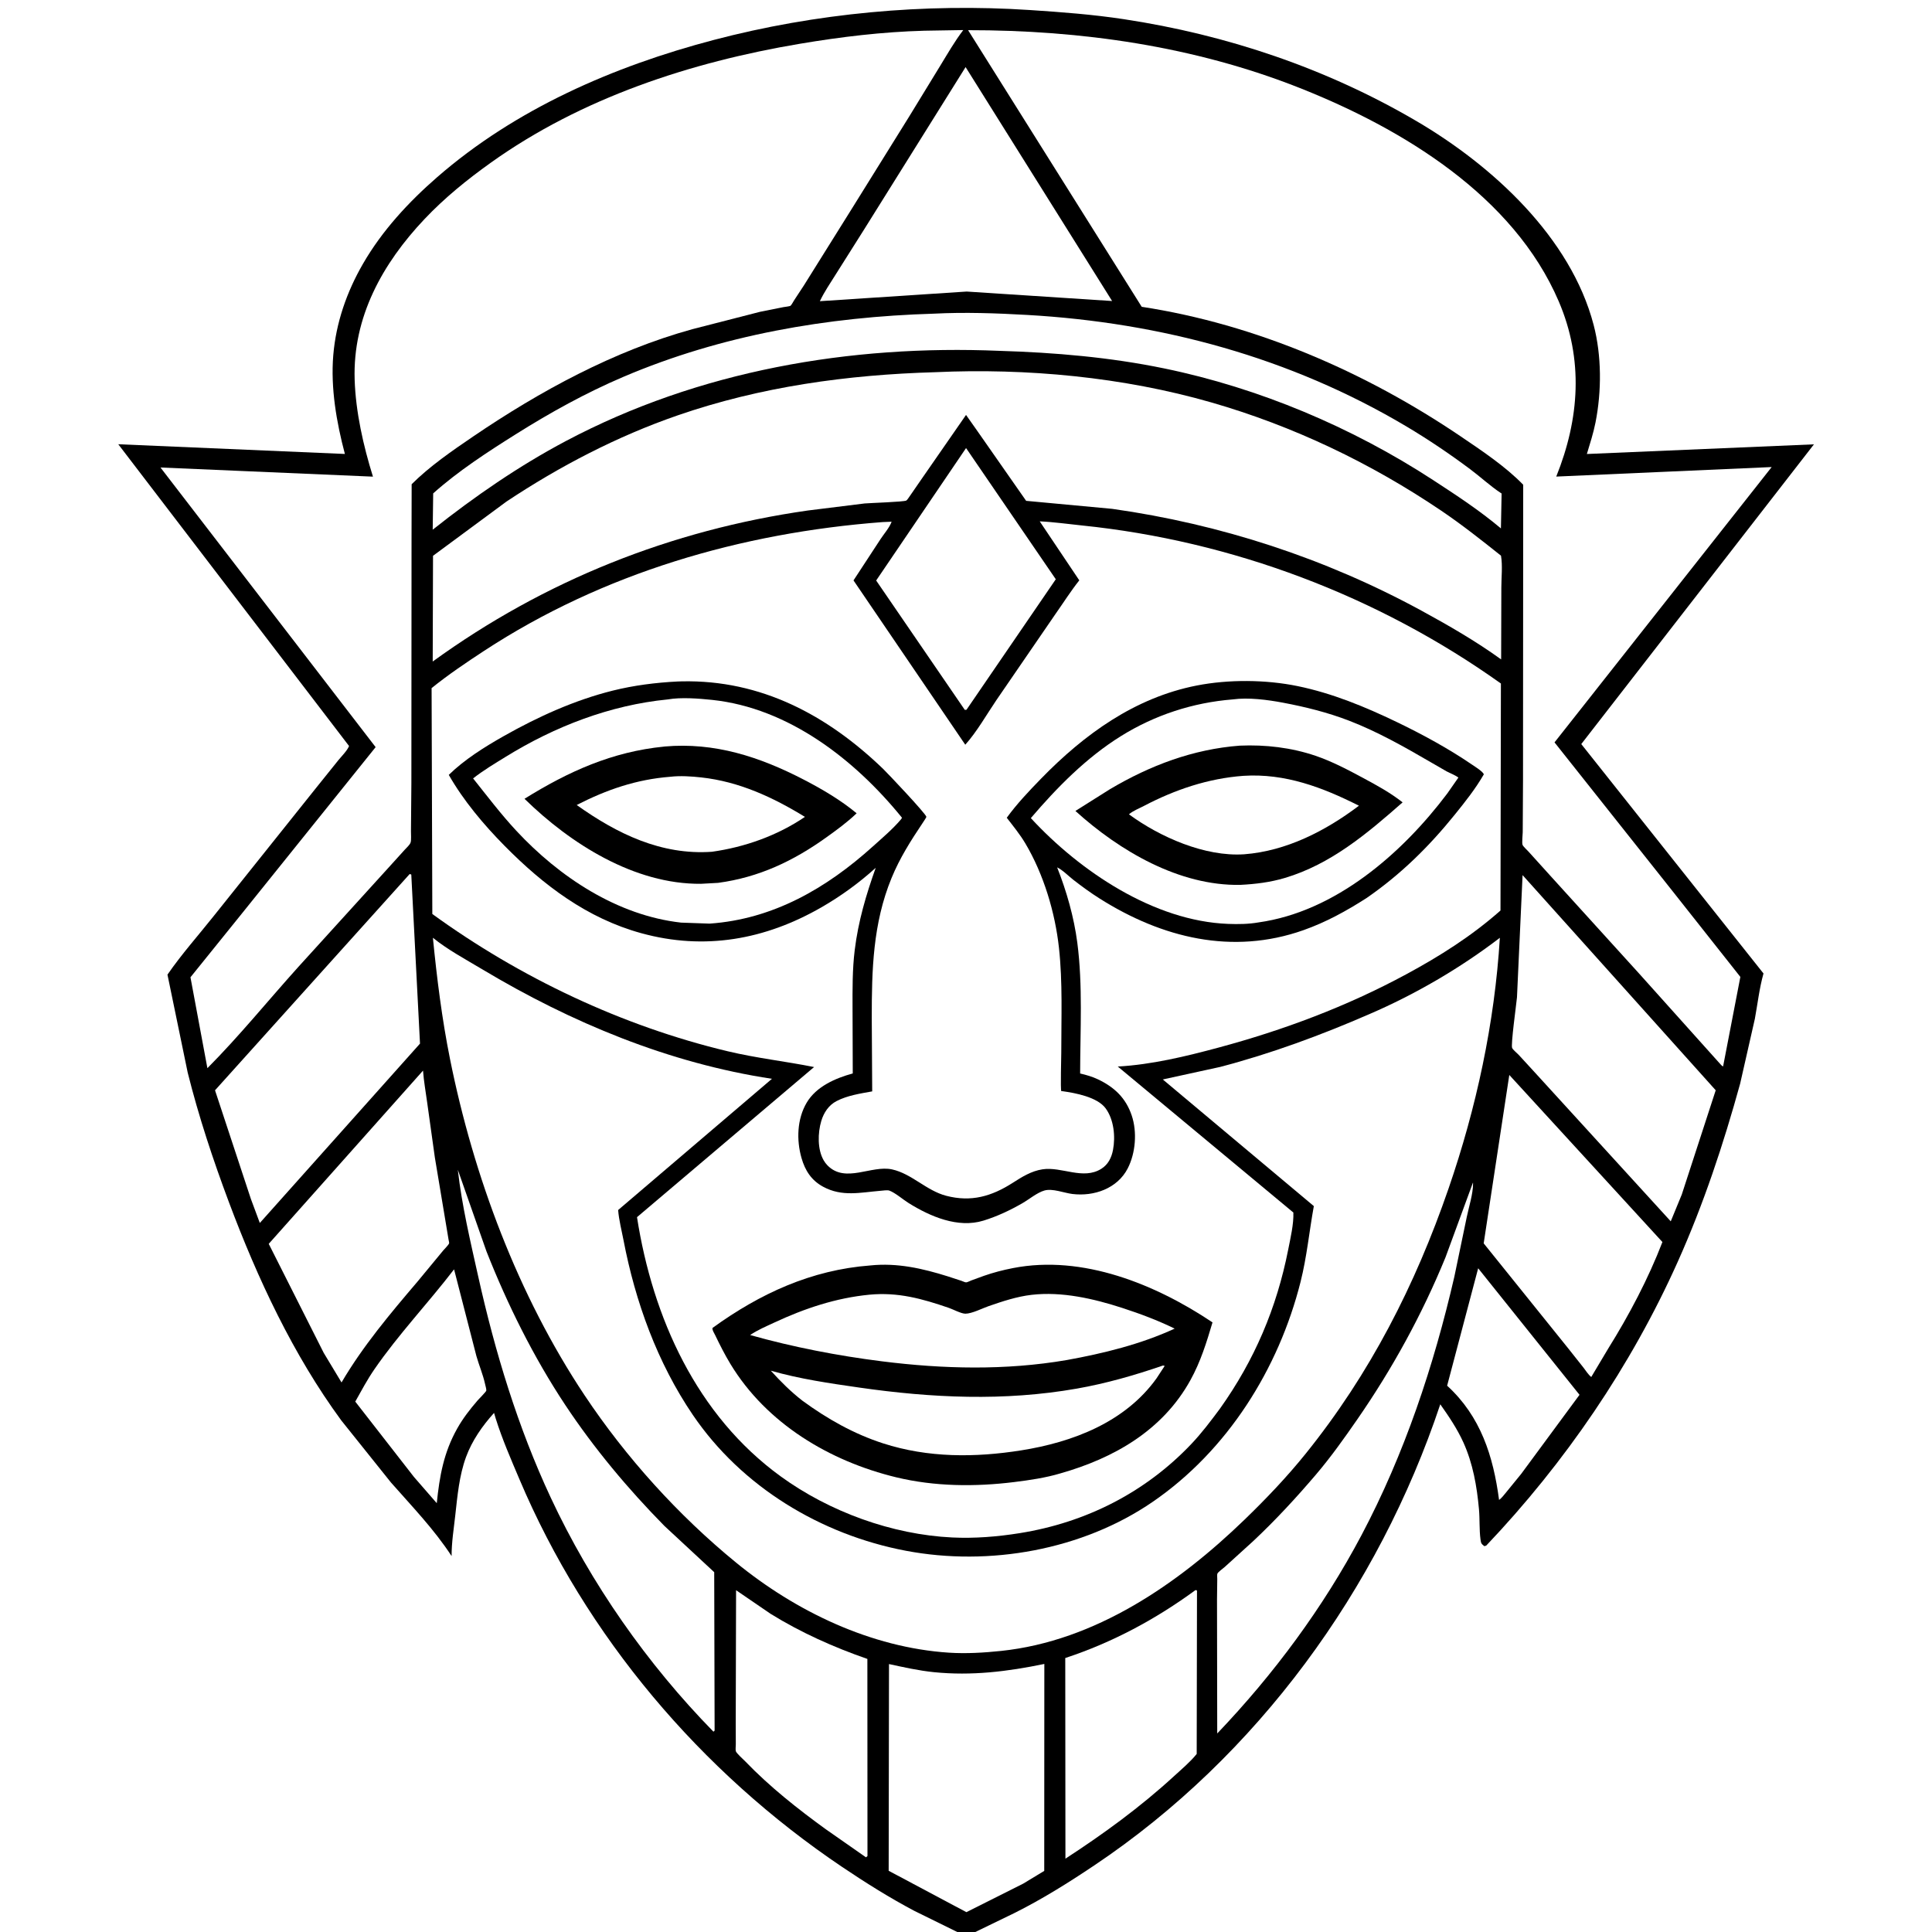 <svg version="1.1" xmlns="http://www.w3.org/2000/svg" style="display: block;" viewBox="0 0 2048 2048" width="1024" height="1024">
<rect x="0" y="0" width="2048" height="2048" fill="#808080" stroke="none"/>
<path transform="translate(0,0)" fill="rgb(0,0,0)" d="M 1014.75 2048 L -0 2048 L 0 -0 L 2048 0 L 2048 2048 L 1033.9 2048 L 1014.75 2048 z"/>
<path transform="translate(0,0)" fill="rgb(255,255,255)" d="M 1566.92 1344.43 L 1674.35 1478.56 L 1612.52 1562.39 L 1597.05 1581.37 C 1594.57 1584.29 1592.16 1587.76 1589.08 1590.01 C 1582.92 1543.6 1569.64 1501.45 1534.02 1468.9 L 1566.92 1344.43 z"/>
<path transform="translate(0,0)" fill="rgb(255,255,255)" d="M 481.335 1345.56 L 505.01 1437.5 C 507.812 1447.36 512.055 1457.22 514.204 1467.17 C 514.566 1468.85 515.691 1472.52 515.5 1474.12 C 515.375 1475.18 507.365 1483.27 506.239 1484.57 C 498.155 1493.94 490.779 1503.42 484.696 1514.22 C 470.35 1539.69 465.919 1564.79 462.999 1593.45 L 438.786 1565.61 L 376.601 1485.75 C 383.151 1474.09 389.296 1462.49 396.903 1451.46 C 422.447 1414.39 453.927 1381.28 481.335 1345.56 z"/>
<path transform="translate(0,0)" fill="rgb(255,255,255)" d="M 1024.06 474.961 L 1119.18 614.04 L 1024.5 752.402 L 1022.7 752.482 L 928.771 615.361 L 1024.06 474.961 z"/>
<path transform="translate(0,0)" fill="rgb(255,255,255)" d="M 780.272 1685.7 L 816.978 1710.8 C 849.179 1730.68 883.739 1746.14 919.453 1758.53 L 919.557 1967.5 L 917.97 1968.84 L 875.621 1939.25 C 845.574 1917.52 815.864 1893.98 790.102 1867.23 C 788.148 1865.2 780.753 1858.64 780.014 1856.37 C 779.517 1854.85 779.992 1850.75 779.986 1849.01 L 779.906 1826.83 L 780.272 1685.7 z"/>
<path transform="translate(0,0)" fill="rgb(255,255,255)" d="M 1267.37 1685.5 L 1268.86 1686.05 L 1268.55 1859.25 C 1261.82 1867.69 1252.57 1875.4 1244.61 1882.71 C 1208.81 1915.56 1170.07 1943.81 1129.4 1970.26 L 1129.22 1757.58 C 1179.22 1741.12 1224.99 1716.54 1267.37 1685.5 z"/>
<path transform="translate(0,0)" fill="rgb(255,255,255)" d="M 1599.92 1139.51 L 1762.23 1316.6 C 1747.33 1355.34 1726.78 1394.3 1704.82 1429.46 L 1686.8 1459.67 C 1683.65 1457.28 1681.06 1452.98 1678.61 1449.83 L 1662.33 1429.28 L 1572.77 1318.01 L 1599.92 1139.51 z"/>
<path transform="translate(0,0)" fill="rgb(255,255,255)" d="M 448.418 1134.89 C 449.247 1146.17 451.306 1157.48 452.822 1168.7 L 460.968 1227 L 472.84 1298.11 L 475.479 1313.96 C 475.572 1314.54 476.251 1317.33 476.101 1317.87 C 475.581 1319.72 471.201 1323.88 469.783 1325.62 L 442.435 1358.72 C 413.491 1392.69 384.692 1426.89 362.041 1465.46 L 343.125 1434.04 L 284.869 1318.53 L 448.418 1134.89 z"/>
<path transform="translate(0,0)" fill="rgb(255,255,255)" d="M 1561.42 1253.5 L 1561.49 1254.63 C 1561.54 1265.56 1557.08 1279.19 1554.85 1290 L 1541.67 1353.35 C 1519.81 1448.07 1488.83 1541.19 1443.27 1627.3 C 1402.65 1704.07 1350.23 1774.82 1290.31 1837.55 L 1290.08 1695.28 L 1290.35 1673.86 C 1290.38 1672.59 1290.02 1669.14 1290.48 1668.12 C 1291.3 1666.3 1296.43 1662.71 1298.17 1661.14 L 1328.57 1633.53 C 1352.02 1611.52 1374.11 1587.61 1394.96 1563.13 C 1410.78 1544.56 1424.8 1524.78 1438.68 1504.75 C 1475.99 1450.89 1507.43 1393.5 1532.29 1332.84 L 1561.42 1253.5 z"/>
<path transform="translate(0,0)" fill="rgb(255,255,255)" d="M 485.313 1240.01 L 515.65 1326.44 C 537.929 1382.88 565.64 1438.73 599.211 1489.34 C 629.692 1535.3 665.62 1578.23 704.248 1617.5 L 757.09 1666.58 L 757.519 1834.5 L 756.3 1835.66 C 686.074 1763.94 626.251 1678.45 583.789 1587.52 C 548.93 1512.88 524.839 1433.46 506.941 1353.17 C 498.661 1316.03 489.571 1277.84 485.313 1240.01 z"/>
<path transform="translate(0,0)" fill="rgb(255,255,255)" d="M 1613.99 927.652 L 1818.73 1155.73 L 1782.74 1266.29 L 1771.07 1294.66 L 1626.95 1136.79 L 1609.85 1118.16 C 1608.01 1116.23 1604.2 1113.2 1602.96 1110.97 C 1601.31 1108 1607.42 1064.26 1608.06 1057.2 L 1613.99 927.652 z"/>
<path transform="translate(0,0)" fill="rgb(255,255,255)" d="M 434.278 926.5 L 435.979 927.047 L 445.22 1106.27 L 275.422 1296.4 L 265.958 1270.96 L 227.931 1155.76 L 434.278 926.5 z"/>
<path transform="translate(0,0)" fill="rgb(255,255,255)" d="M 1023.57 71.11 L 1178.88 319.09 L 1024.75 309.053 L 869.099 319.263 C 873.781 309.369 880.122 300.141 885.927 290.867 L 916.302 242.756 L 1023.57 71.11 z"/>
<path transform="translate(0,0)" fill="rgb(255,255,255)" d="M 942.374 1763.98 C 958.117 1767.38 974.025 1770.97 990.073 1772.58 C 1030.03 1776.59 1067.91 1771.95 1107.04 1763.85 L 1106.93 1983.23 L 1084.63 1996.74 L 1024.42 2026.97 L 942.03 1983.1 L 942.374 1763.98 z"/>
<path transform="translate(0,0)" fill="rgb(255,255,255)" d="M 989.923 332.5 C 1022.56 330.798 1056.01 331.98 1088.62 333.835 C 1230.86 341.928 1367.74 378.852 1490.64 451.915 C 1514.06 465.833 1537.12 481.393 1558.91 497.729 C 1569.58 505.728 1579.64 515.1 1590.7 522.451 L 1591.76 523.142 L 1591.04 560.143 C 1568.47 541.114 1543.64 524.842 1518.95 508.758 C 1433.05 452.794 1334.69 411.286 1234.21 390.56 C 1176.51 378.659 1118.09 373.682 1059.31 371.901 C 901.076 365.258 740.764 392.887 600.039 467.416 C 549.937 493.951 503.032 526.32 458.681 561.501 L 459.196 523.022 C 485.566 499.391 517.067 478.967 546.982 460.173 C 583.441 437.268 621.005 416.459 660.645 399.541 C 764.93 355.031 877.05 335.889 989.923 332.5 z"/>
<path transform="translate(0,0)" fill="rgb(255,255,255)" d="M 991.281 394.546 C 1088.26 390.088 1190.51 399.673 1283.96 426.564 C 1370.9 451.584 1452.98 490.78 1527.91 541.433 C 1549.81 556.24 1570.45 572.591 1591.12 589.047 C 1592.93 599.57 1591.5 612.089 1591.48 622.897 L 1591.27 699.011 C 1564.82 679.861 1535.29 662.819 1506.59 647.201 C 1404.72 591.778 1293.84 555.599 1178.96 539.399 L 1087.75 530.906 L 1036.49 457.517 L 1024.04 439.842 L 976.957 507.715 L 964.191 526.214 C 963.47 527.186 961.671 530.094 960.712 530.603 C 958.003 532.041 922.405 533.166 916.615 533.677 L 856.186 541.179 C 711.393 561.856 577.081 615.401 458.687 701.241 L 459.021 589.173 L 536.874 531.683 C 593.291 494.184 654.132 462.535 718.223 440.352 C 806.208 409.9 898.527 397.2 991.281 394.546 z"/>
<path transform="translate(0,0)" fill="rgb(255,255,255)" d="M 1026.22 31.995 C 1145.91 31.893 1265.91 48.962 1377.66 93.218 C 1486.51 136.325 1604.34 207.458 1652.35 319.511 C 1678.75 381.145 1674.39 443.744 1649.69 505.193 L 1878.05 495.095 L 1647.86 786.956 L 1772.5 944.049 L 1844.85 1035.56 L 1826.54 1130.52 C 1824.69 1129.27 1825.45 1129.92 1823.82 1128.22 L 1737.61 1032.1 L 1643.27 928.166 L 1620.24 902.695 C 1618.74 900.999 1614.83 897.566 1613.99 895.63 C 1613.13 893.638 1614.12 884.793 1614.15 882.224 L 1614.46 826.593 L 1614.66 513.838 C 1595.89 494.497 1570.88 477.808 1548.56 462.693 C 1447.69 394.379 1331.17 343.743 1210.27 325.221 L 1026.22 31.995 z"/>
<path transform="translate(0,0)" fill="rgb(255,255,255)" d="M 979.789 32.559 L 1021.11 31.869 C 1011.95 43.871 1004.54 56.871 996.669 69.72 L 963.509 123.94 L 902.675 221.729 L 852.156 302.56 L 841.77 318.376 C 840.99 319.562 839.009 323.387 838.005 324.096 C 836.995 324.809 831.849 325.305 830.425 325.581 L 805.513 330.57 L 734 348.928 C 650.785 371.872 572.526 414.497 501.502 462.74 C 479.175 477.906 455.507 494.237 436.369 513.293 L 436.251 569.796 L 436.076 829.802 L 435.645 881.032 C 435.561 884.195 436.15 890.427 435.237 893.149 C 434.413 895.603 430.912 898.68 429.136 900.648 L 411.27 920.376 L 316.268 1024.94 C 284.18 1060.55 253.648 1098.33 219.845 1132.3 L 201.901 1035.95 L 256.184 968.656 L 398.185 791.994 L 170.108 495.565 L 395.35 505.265 C 385.171 472.662 377.028 436.645 375.947 402.431 C 373.851 336.1 405.524 279.245 450.026 232.209 C 471.305 209.719 494.944 190.576 520.07 172.609 C 616.286 103.808 731.979 65.931 847.685 46.432 C 891.498 39.048 935.336 33.783 979.789 32.559 z"/>
<path transform="translate(0,0)" fill="rgb(255,255,255)" d="M 1451.55 1075.03 C 1500 1054.19 1548.08 1026.17 1589.91 994.101 C 1584.42 1084.38 1564.97 1174.49 1535.52 1259.9 C 1500.18 1362.41 1452.3 1456.22 1384.18 1540.84 C 1364.22 1565.63 1342.28 1588.63 1319.42 1610.75 C 1248.95 1678.92 1161.22 1739.56 1061.08 1750.06 C 1042.95 1751.96 1024.08 1753.09 1005.85 1751.9 C 923.338 1746.48 843.712 1708.3 780.273 1656.42 C 719.003 1606.31 663.587 1545.01 619.719 1479.11 C 549.06 1372.97 502.007 1246.97 476.982 1122.36 C 468.495 1080.1 463.117 1036.96 458.889 994.088 C 474.687 1006.87 493.779 1017.07 511.2 1027.5 C 605.524 1083.97 709.157 1127.07 818.3 1143.58 L 655.253 1282.68 C 656.068 1293.23 658.933 1304.09 660.923 1314.5 C 673.452 1380.03 696.783 1444.42 734.42 1499.85 C 786.188 1576.08 870.089 1626.76 960.189 1643.86 C 1048.59 1660.64 1147.39 1643.18 1222 1591.95 C 1301.12 1537.61 1355.37 1451.18 1378.65 1358.83 C 1385.34 1332.26 1387.84 1305.36 1392.72 1278.52 L 1232.62 1144.27 L 1293.45 1130.99 C 1347.37 1116.88 1400.51 1097.26 1451.55 1075.03 z"/>
<path transform="translate(0,0)" fill="rgb(255,255,255)" d="M 935.646 553.424 L 945.156 553.028 C 942.96 559.195 937.178 565.771 933.521 571.307 L 904.749 615.255 L 1023.23 789.429 C 1035.47 775.832 1045.79 757.519 1056.12 742.301 L 1119.04 650.591 C 1127.39 638.762 1135.07 626.535 1144.1 615.194 L 1102.16 552.66 C 1117.07 553.33 1131.97 555.482 1146.81 557.003 C 1306.04 573.314 1460.7 631.693 1591.02 724.555 L 1590.58 965.176 C 1560.02 992.242 1526.28 1013.56 1490.47 1032.89 C 1427.5 1066.9 1360.62 1091.95 1291.63 1110.5 C 1256.83 1119.86 1220.96 1128.53 1184.89 1130.58 L 1371.02 1285.33 C 1371.48 1297.62 1367.95 1312.38 1365.58 1324.47 C 1353.39 1386.47 1329.83 1441.79 1293.19 1493.25 C 1283.66 1506.07 1273.88 1519.07 1262.87 1530.67 C 1213.98 1582.19 1150.95 1614 1080.93 1625.2 C 1057.4 1628.97 1033.21 1630.93 1009.38 1629.79 C 945.556 1626.72 879.255 1602.56 827.582 1565.04 C 738.521 1500.37 691.864 1396.9 675.255 1290.24 L 862.956 1131.11 C 832.471 1125.01 801.839 1121.65 771.474 1114.4 C 659.709 1087.74 551.225 1036.36 458.277 968.879 L 457.511 729.414 C 475.164 715.204 494.054 702.44 513 690.032 C 639.302 607.313 785.852 564.8 935.646 553.424 z"/>
<path transform="translate(0,0)" fill="rgb(0,0,0)" d="M 922.639 1341.42 C 951.081 1338.47 977.819 1344.57 1004.7 1353 L 1019.21 1357.74 C 1020.55 1358.18 1022.84 1359.35 1024.1 1359.37 C 1025.24 1359.4 1028.54 1357.71 1029.71 1357.28 L 1042.89 1352.47 C 1052.97 1348.93 1063.33 1346.26 1073.82 1344.22 C 1147.71 1329.79 1225.07 1361.44 1285.31 1401.79 C 1279.01 1423.04 1272.69 1443.48 1261.9 1463 C 1232.5 1516.21 1181 1545.68 1124.09 1561.84 C 1108.39 1566.56 1091.28 1569.04 1075.04 1571.05 C 1033.67 1576.18 990.669 1575.83 950 1566 C 879.424 1548.93 812.563 1509.03 774.266 1445.84 C 768.297 1436 763.043 1425.57 758.049 1415.2 C 757.054 1413.14 754.771 1409.88 755.31 1407.66 C 805.542 1371.25 860.068 1346.13 922.639 1341.42 z"/>
<path transform="translate(0,0)" fill="rgb(255,255,255)" d="M 1232.84 1447.5 L 1234.62 1447.91 L 1225.92 1461.19 C 1192.56 1507.64 1137.14 1528.79 1082.5 1537.45 C 1033.56 1545.2 983.784 1545.41 936.18 1530.04 C 905.024 1519.98 877.025 1504.12 850.692 1484.87 C 838.265 1475.22 827.599 1464.57 817.059 1452.97 C 847.46 1461.73 879.337 1466.34 910.605 1470.84 C 987.649 1481.93 1064.44 1485.52 1141.5 1471.98 C 1172.69 1466.5 1202.94 1457.78 1232.84 1447.5 z"/>
<path transform="translate(0,0)" fill="rgb(255,255,255)" d="M 921.739 1372.41 C 951.978 1369.57 977.506 1376.67 1005.78 1386.4 C 1010.31 1387.96 1018.97 1392.58 1023.33 1392.57 C 1030.34 1392.55 1041.45 1386.8 1048.13 1384.5 C 1062.86 1379.42 1078 1374.38 1093.54 1372.58 C 1125.58 1368.85 1159.44 1376.65 1189.69 1386.48 C 1208.76 1392.69 1227.16 1399.58 1245.2 1408.38 C 1209.21 1425 1169.62 1434.68 1130.73 1441.72 C 1065.92 1452.82 999.992 1451.25 935 1443.07 C 887.989 1437.16 840.83 1428.03 795.189 1415.2 C 802.721 1409.98 812.469 1405.86 820.795 1401.97 C 852.946 1386.96 886.3 1375.83 921.739 1372.41 z"/>
<path transform="translate(0,0)" fill="rgb(0,0,0)" d="M 718.173 722.415 L 722.712 722.267 C 806.691 720.453 877.088 758.153 936.176 815.084 C 941.032 819.763 981.397 862.438 982.016 865.891 C 982.098 866.349 978.31 871.994 977.854 872.674 C 965.215 891.535 953.76 909.609 945.079 930.729 C 925.267 978.936 924.077 1028.22 924.101 1079.38 L 924.57 1156.91 C 911.947 1159.21 898.374 1161.2 886.841 1167.16 C 878.427 1171.5 873.216 1179.48 870.574 1188.35 C 866.833 1200.92 866.396 1218.4 873.187 1230.11 C 874.299 1232.02 875.652 1233.82 877.204 1235.4 C 896.182 1254.73 923.761 1234.78 945.693 1239.63 C 966.557 1244.24 982.002 1262.13 1003.04 1267.59 C 1029.56 1274.49 1051.11 1268.17 1073.44 1253.91 C 1083.42 1247.53 1093.12 1241.39 1105.03 1239.54 C 1125.46 1236.37 1148.1 1251.18 1167.5 1238.94 C 1174.68 1234.41 1178.23 1227.22 1179.81 1219.09 C 1182.57 1204.85 1180.77 1186.72 1171.96 1174.81 C 1163.16 1162.94 1139.99 1158.61 1126.25 1156.7 C 1125.84 1156.64 1125.24 1156.88 1125.02 1156.53 C 1124 1154.93 1125.01 1120.13 1125 1115.71 C 1124.98 1078.84 1126.55 1041.42 1122.54 1004.73 C 1118.43 967.107 1106.3 926.717 1086.91 894.061 C 1081.21 884.462 1074.03 875.667 1067.2 866.857 C 1077.88 852.139 1091.01 838.295 1103.69 825.278 C 1149.43 778.339 1202.91 739.596 1268.39 726.721 C 1302.33 720.05 1341.81 720.354 1375.64 727.321 C 1412.26 734.861 1447 749.218 1480.57 765.349 C 1507.88 778.471 1535.9 793.747 1560.93 810.876 C 1563.42 812.582 1572.37 818.13 1572.89 820.903 C 1564.13 836.089 1553.29 849.753 1542.29 863.368 C 1514.66 897.582 1484.84 926.947 1448.57 951.997 C 1427.1 965.703 1405.77 977.516 1381.63 986.041 C 1306.34 1012.63 1231.81 994.241 1165.81 952.58 C 1156.16 946.488 1146.93 939.75 1137.92 932.757 C 1132.65 928.673 1126.53 922.279 1120.62 919.457 C 1130.65 944.825 1138.44 972.144 1141.98 999.22 C 1147.91 1044.6 1145.06 1092.19 1144.99 1137.94 C 1151.55 1139.48 1157.86 1141.27 1163.97 1144.19 C 1181.34 1152.47 1193.46 1163.94 1199.69 1182.5 C 1205.53 1199.91 1203.82 1222.19 1195.45 1238.52 C 1184.44 1259.98 1159.57 1268.48 1136.74 1265.66 C 1127.92 1264.57 1115.7 1259.55 1107.13 1261.99 C 1099.47 1264.17 1090.99 1271.26 1084.06 1275.28 C 1070.97 1282.87 1056.96 1289.46 1042.49 1293.91 C 1015.39 1302.24 985.932 1289.52 963.014 1275.18 C 957.118 1271.49 948.941 1264.34 942.691 1262.06 C 940.727 1261.34 935.584 1262.1 933.43 1262.28 C 911.927 1264.06 892.654 1268.9 872.5 1257.96 C 860.073 1251.2 853.431 1240.83 849.623 1227.5 C 844.193 1208.49 844.865 1186.23 855.115 1168.89 C 865.285 1151.7 885.622 1142.91 903.96 1137.9 L 903.735 1069.63 C 903.688 1048.7 903.495 1027.81 906.052 1007 C 909.79 976.573 918.045 948.697 928.292 919.935 C 910.753 935.858 891.35 949.942 870.821 961.754 C 811.077 996.129 746.987 1007.69 679.83 989.241 C 622.28 973.431 576.086 938.355 534.868 896.608 C 512.889 874.345 491.272 848.704 475.724 821.417 C 492.326 805.147 513.881 791.674 534.038 780.271 C 570.191 759.819 609.119 742.146 649.576 732.078 C 672.024 726.492 695.102 723.578 718.173 722.415 z"/>
<path transform="translate(0,0)" fill="rgb(255,255,255)" d="M 1306.62 741.418 C 1323.36 739.121 1343.52 741.772 1360 744.87 C 1383.64 749.316 1407.53 755.265 1430 763.931 C 1460.53 775.708 1489.03 791.923 1517.25 808.326 L 1533.34 817.627 C 1537.43 819.804 1542.27 821.468 1545.96 824.262 L 1534.12 841.217 C 1486.2 904.812 1415.55 966.381 1334.14 977.78 C 1323.67 979.637 1312.53 979.772 1301.91 979.369 C 1223.29 976.386 1144.89 923.741 1092.73 867.223 C 1120.55 834.637 1151.66 803.07 1188.24 780.304 C 1224.14 757.96 1264.54 744.771 1306.62 741.418 z"/>
<path transform="translate(0,0)" fill="rgb(0,0,0)" d="M 1314.18 790.418 C 1341.33 789.242 1368.7 792.409 1394.5 801.157 C 1412.07 807.113 1429.29 816.242 1445.62 825.025 C 1459.82 832.658 1474.13 840.527 1486.81 850.537 C 1449.42 883.44 1410.79 916.15 1361.96 930.674 C 1346.39 935.306 1331.03 937.166 1314.86 937.999 C 1250.02 939.258 1186.69 901.94 1139.98 859.64 L 1176.73 836.5 C 1219.2 811.366 1264.77 794.154 1314.18 790.418 z"/>
<path transform="translate(0,0)" fill="rgb(255,255,255)" d="M 1318.11 822.413 C 1362.27 819.594 1401.85 834.588 1440.53 854.086 C 1405.05 880.871 1363.63 902.153 1318.81 905.58 C 1277.15 908.334 1229.61 887.319 1196.74 863.227 C 1200.86 859.556 1207.83 856.826 1212.81 854.216 C 1245.7 836.976 1280.91 825.12 1318.11 822.413 z"/>
<path transform="translate(0,0)" fill="rgb(255,255,255)" d="M 707.956 741.409 C 721.796 738.949 740.925 740.451 754.887 741.924 C 835.938 750.475 906.291 805.337 956.149 866.839 C 955.702 867.64 955.524 868.028 954.869 868.801 C 946.271 878.947 935.219 888.264 925.349 897.174 C 876.152 941.583 819.444 974.441 752.172 979.078 L 722 978.014 C 654.342 970.446 592.801 929.577 547.338 880.664 C 530.938 863.02 516.509 843.952 501.509 825.152 C 512.301 816.618 524.38 809.458 536.076 802.233 C 588.205 770.032 646.733 747.42 707.956 741.409 z"/>
<path transform="translate(0,0)" fill="rgb(0,0,0)" d="M 704.091 791.402 L 704.395 791.341 C 757.548 786.637 805.305 802.241 852.055 826.463 C 871.537 836.557 891.118 848.068 908.064 862.108 C 898.274 871.527 886.951 879.781 875.926 887.677 C 840.762 912.86 804.34 930.071 761.244 935.861 L 743.084 936.869 C 672.579 937.505 604.778 894.513 555.996 846.75 C 602.579 817.755 649.052 796.807 704.091 791.402 z"/>
<path transform="translate(0,0)" fill="rgb(255,255,255)" d="M 710.522 823.408 C 721.033 822.141 733.048 822.962 743.5 824.117 C 783.529 828.541 819.218 845.069 853.254 865.927 C 824.097 885.772 789.375 898.056 754.648 902.912 C 700.986 906.701 654.035 883.806 611.331 853.335 C 643.172 837.029 674.684 826.186 710.522 823.408 z"/>
<path transform="translate(0,0)" fill="rgb(255,255,255)" d="M 1014.75 2048 L -0 2048 L 0 -0 L 2048 0 L 2048 2048 L 1033.9 2048 L 1074.98 2028.07 C 1104.71 2013.25 1132.59 1995.76 1160.14 1977.29 C 1332.57 1861.72 1461.29 1684.86 1526.76 1488.61 C 1535.89 1501.54 1544.72 1514.59 1551.26 1529.06 C 1561.38 1551.41 1565.55 1575.47 1567.76 1599.75 C 1568.73 1610.33 1567.98 1621.38 1569.39 1631.83 C 1569.94 1635.93 1570.24 1636.52 1573.5 1639.02 L 1575.5 1638.37 C 1659.02 1550.48 1728.89 1448.24 1778.51 1337.47 C 1805.89 1276.35 1826.85 1213.13 1844.64 1148.65 L 1860.22 1080.01 C 1863.15 1064.07 1865 1047.51 1869.38 1031.92 L 1676.21 788.751 L 1922.86 471.015 L 1682.15 481.259 C 1685.48 470.119 1689.05 459.257 1691.31 447.822 C 1697.84 414.792 1697.88 377.169 1689.33 344.471 C 1665.04 251.576 1582.04 175.585 1501.59 128.402 C 1406.14 72.425 1300.47 36.867 1191.15 20.309 C 1158.22 15.321 1125.2 12.84 1092 10.652 C 980.089 3.277 864.927 13.826 756.422 42.389 C 650.501 70.271 546.685 115.328 463.431 187.793 C 432.992 214.288 405.085 244.484 384.8 279.588 C 367.549 309.443 356.12 342.208 353.275 376.682 C 350.401 411.521 356.721 447.671 365.595 481.213 L 125.371 470.914 L 370.027 790.825 C 367.887 795.96 362.307 801.366 358.765 805.727 L 335.287 834.945 L 226.849 970.667 C 210.45 991.288 192.454 1011.48 177.524 1033.16 L 198.971 1137 C 210.651 1183.66 225.821 1229.41 242.685 1274.42 C 272.859 1354.95 310.749 1436.2 361.804 1505.75 L 414.436 1571.5 C 437.059 1597.23 459.851 1620.72 478.72 1649.49 C 478.66 1635.16 481.018 1620.59 482.602 1606.35 C 484.903 1585.68 486.798 1564.17 494.007 1544.5 C 500.389 1527.09 511.36 1511.4 523.722 1497.74 L 525.459 1503.64 C 532.344 1525.59 541.598 1546.77 550.554 1567.92 C 621.148 1734.67 742.882 1878.25 892.868 1979.15 C 917.53 1995.74 942.995 2011.73 969.279 2025.63 L 1014.75 2048 z"/>
</svg>